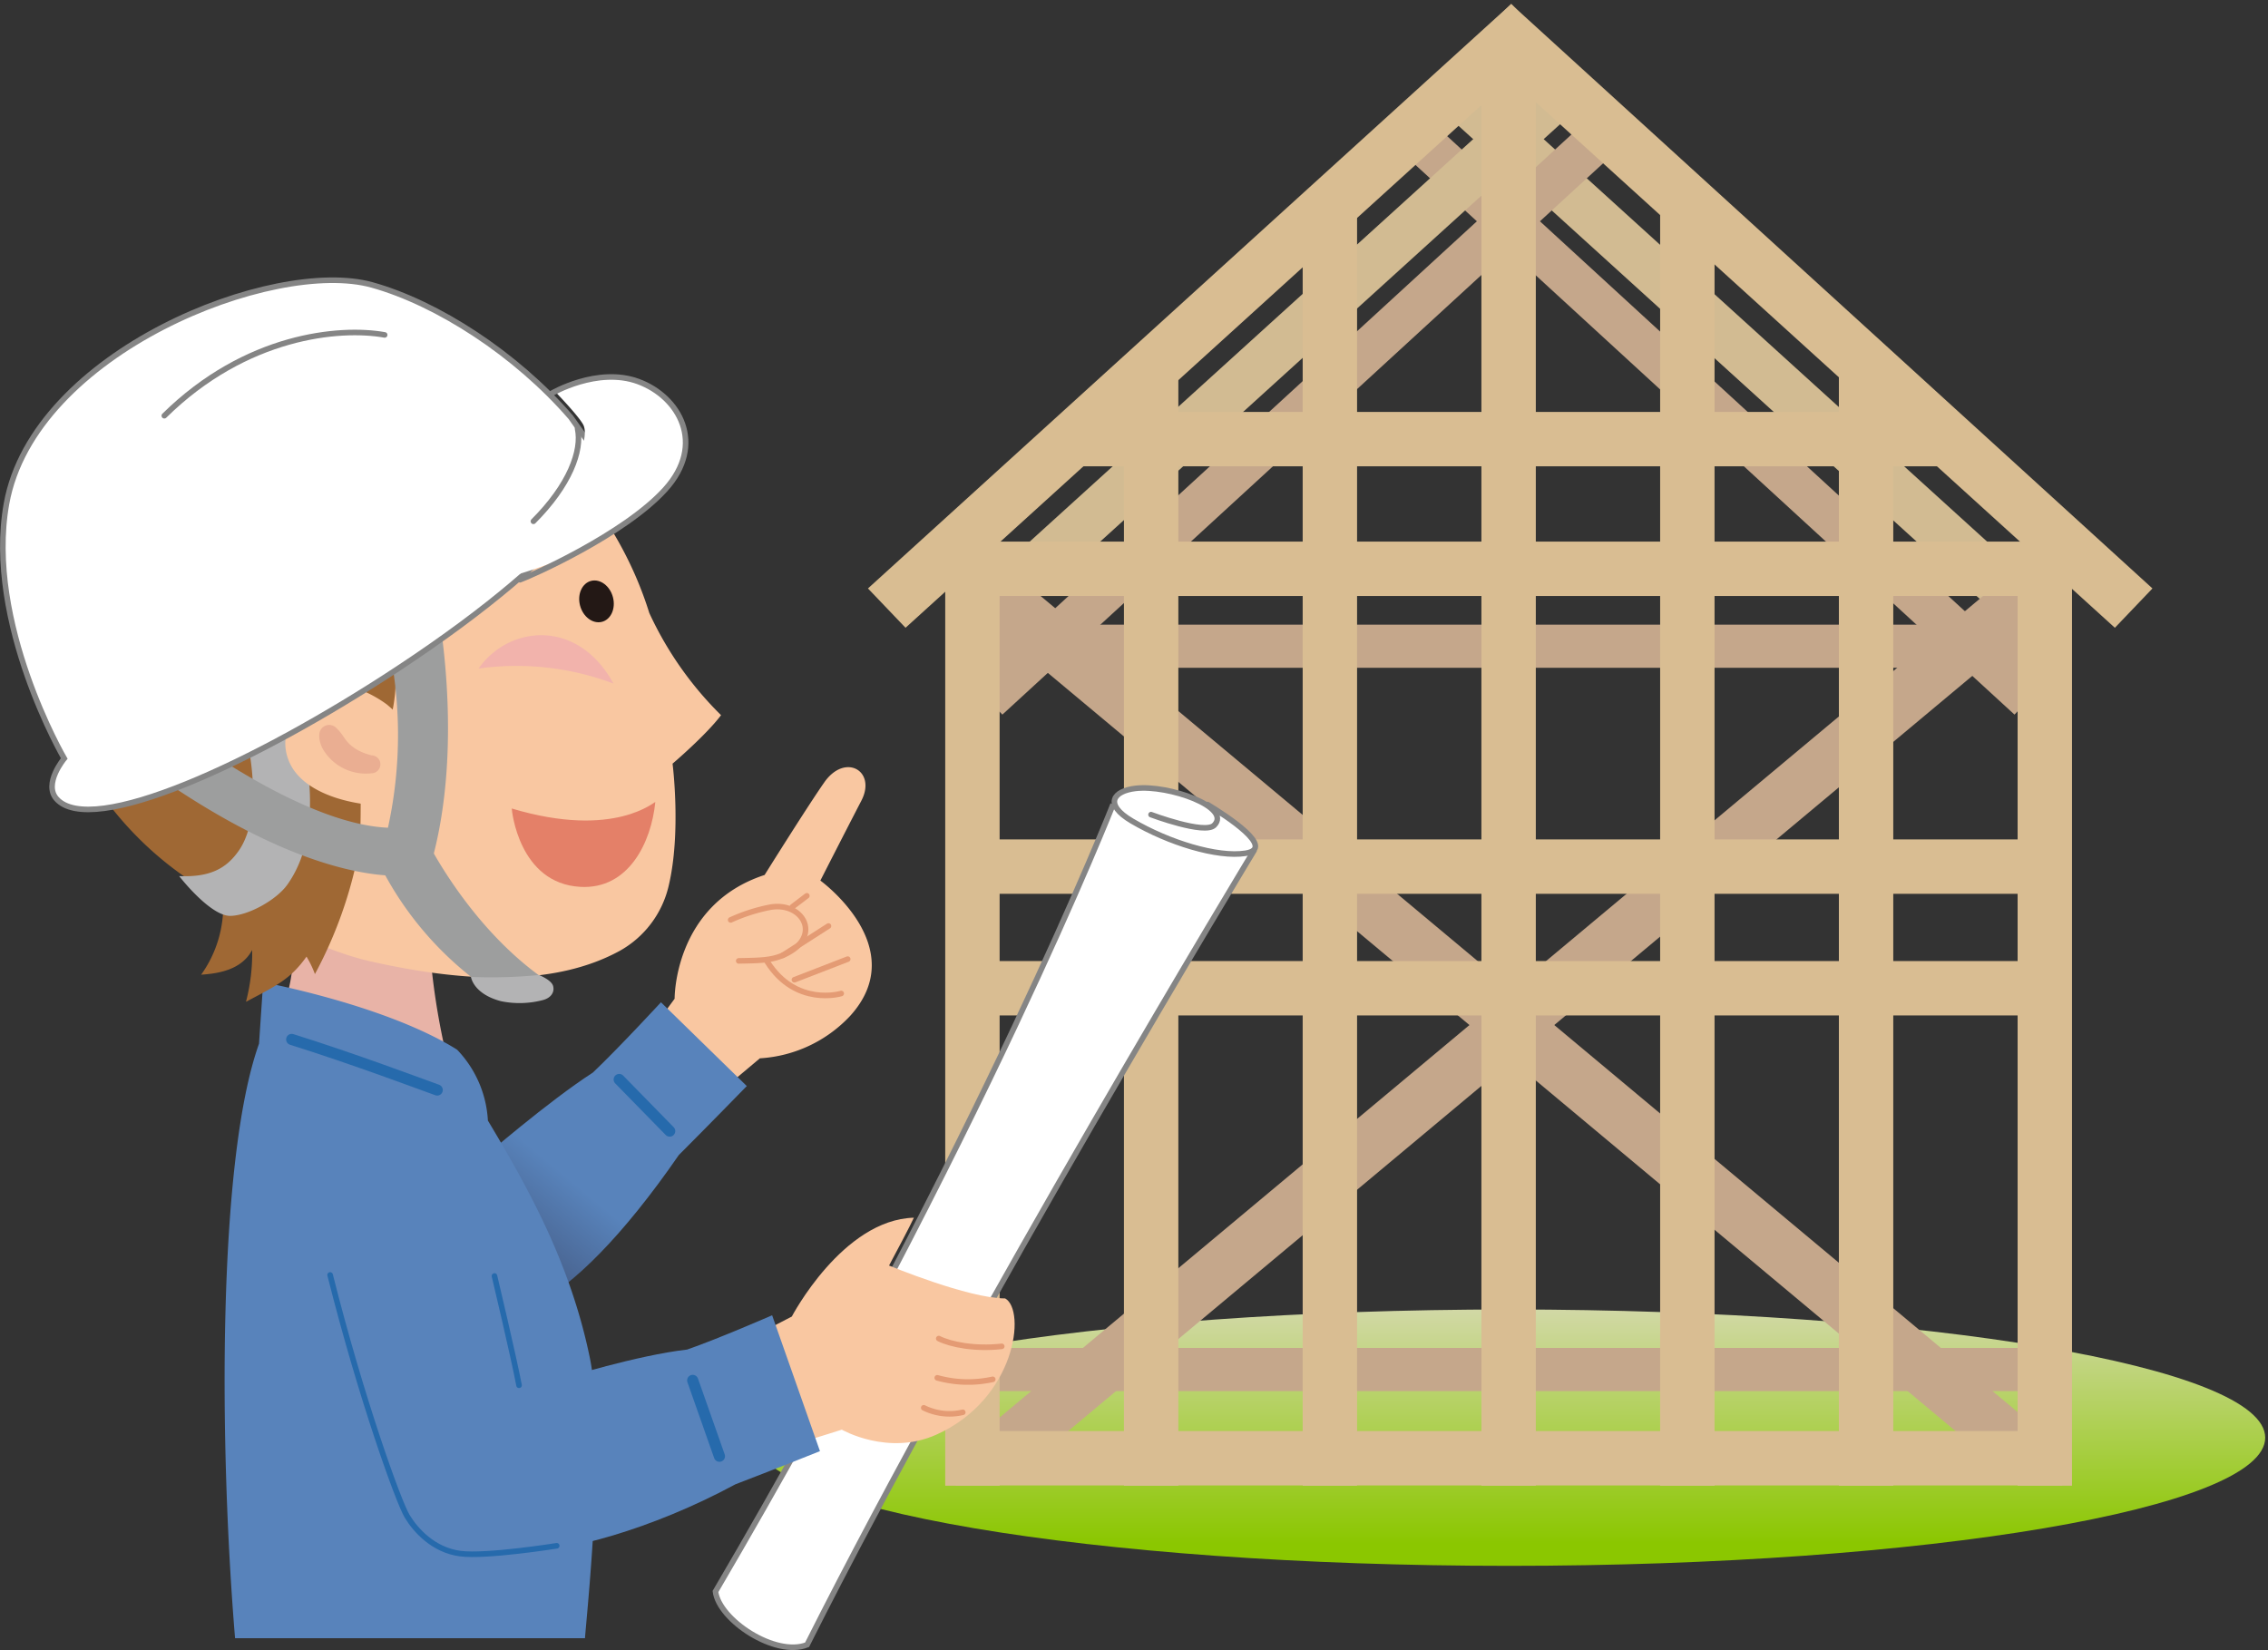 <svg xmlns="http://www.w3.org/2000/svg" xmlns:xlink="http://www.w3.org/1999/xlink" width="406.894" height="296.125" viewBox="0 0 406.894 296.125">
  <rect x="0" y="0" width="406.894" height="296.125" fill="#333333" stroke="none"/>
  <defs>
    <linearGradient id="linear-gradient" x1="0.498" y1="-0.035" x2="0.501" y2="0.912" gradientUnits="objectBoundingBox">
      <stop offset="0" stop-color="#d4d9ac"/>
      <stop offset="1" stop-color="#8bc700"/>
    </linearGradient>
    <linearGradient id="linear-gradient-2" x1="0.354" y1="0.705" x2="0.532" y2="0.516" gradientUnits="objectBoundingBox">
      <stop offset="0" stop-color="#47608b"/>
      <stop offset="1" stop-color="#5883bb"/>
    </linearGradient>
    <linearGradient id="linear-gradient-3" x1="36.209" y1="9.03" x2="36.209" y2="8.271" gradientUnits="objectBoundingBox">
      <stop offset="0" stop-color="#f9c7a8"/>
      <stop offset="0.468" stop-color="#f3c0a7"/>
      <stop offset="1" stop-color="#e8b3a7"/>
    </linearGradient>
  </defs>
  <g id="policy3_illust" transform="translate(-12.035 -23.712)">
    <g id="グループ_508" data-name="グループ 508" transform="translate(147.132 24.409)">
      <path id="パス_521" data-name="パス 521" d="M808.105,959.968c0,12.7-60.732,23-135.649,23s-135.648-10.3-135.648-23,60.732-23,135.648-23S808.105,947.267,808.105,959.968Z" transform="translate(-536.808 -702.708)" stroke="rgba(0,0,0,0)" stroke-width="1" fill="url(#linear-gradient)"/>
      <g id="グループ_507" data-name="グループ 507" transform="translate(20.62 0)">
        <path id="パス_522" data-name="パス 522" d="M1123.216,176.584l5.872-6.148L1028.463,79.1l-5.872,6.148Z" transform="translate(-918.506 -65.061)" fill="#d2bb92" stroke="rgba(0,0,0,0)" stroke-width="1"/>
        <path id="パス_523" data-name="パス 523" d="M1099.544,212.513l5.286-5.533L994.7,105.912l-5.284,5.533Z" transform="translate(-893.849 -84.99)" fill="#c5a78b" stroke="rgba(0,0,0,0)" stroke-width="1"/>
        <path id="パス_524" data-name="パス 524" d="M697.9,176.584l-5.872-6.148L792.656,79.1l5.873,6.148Z" transform="translate(-672.804 -65.061)" fill="#d2bb92" stroke="rgba(0,0,0,0)" stroke-width="1"/>
        <path id="パス_525" data-name="パス 525" d="M695.763,212.513l-5.286-5.533L800.6,105.912l5.285,5.533Z" transform="translate(-671.648 -84.99)" fill="#c5a78b" stroke="rgba(0,0,0,0)" stroke-width="1"/>
        <path id="パス_526" data-name="パス 526" d="M697.545,576.524l-6.431-7.34,189.492-158.3,6.431,7.341Z" transform="translate(-672.122 -311.676)" fill="#c5a78b" stroke="rgba(0,0,0,0)" stroke-width="1"/>
        <path id="パス_527" data-name="パス 527" d="M872.328,578.925l6.431-7.341L689.267,413.289l-6.431,7.341Z" transform="translate(-665.969 -313.46)" fill="#c5a78b" stroke="rgba(0,0,0,0)" stroke-width="1"/>
        <rect id="長方形_155" data-name="長方形 155" width="187.71" height="7.738" transform="translate(21.598 241.164)" fill="#c5a78b" stroke="rgba(0,0,0,0)" stroke-width="1"/>
        <rect id="長方形_156" data-name="長方形 156" width="187.71" height="7.739" transform="translate(21.598 111.384)" fill="#c5a78b" stroke="rgba(0,0,0,0)" stroke-width="1"/>
        <g id="グループ_506" data-name="グループ 506">
          <rect id="長方形_157" data-name="長方形 157" width="198.496" height="9.759" transform="translate(15.752 171.743)" fill="#d9bd92" stroke="rgba(0,0,0,0)" stroke-width="1"/>
          <rect id="長方形_158" data-name="長方形 158" width="198.496" height="9.759" transform="translate(15.752 149.918)" fill="#d9bd92" stroke="rgba(0,0,0,0)" stroke-width="1"/>
          <g id="グループ_505" data-name="グループ 505">
            <path id="パス_528" data-name="パス 528" d="M1305.443,463.619h-9.758V257.606l9.758,9.061Z" transform="translate(-1121.494 -197.743)" fill="#d9bd92" stroke="rgba(0,0,0,0)" stroke-width="1"/>
            <path id="パス_529" data-name="パス 529" d="M1180.531,381.5h-9.76V147.131l9.76,9.061Z" transform="translate(-1028.647 -115.627)" fill="#d9bd92" stroke="rgba(0,0,0,0)" stroke-width="1"/>
            <rect id="長方形_159" data-name="長方形 159" width="198.496" height="9.759" transform="translate(15.752 256.072)" fill="#d9bd92" stroke="rgba(0,0,0,0)" stroke-width="1"/>
            <path id="パス_530" data-name="パス 530" d="M895.248,309.616l9.258,9.759H733.232l12.035-9.759Z" transform="translate(-703.428 -236.401)" fill="#d9bd92" stroke="rgba(0,0,0,0)" stroke-width="1"/>
            <rect id="長方形_160" data-name="長方形 160" width="198.496" height="9.759" transform="translate(15.752 96.482)" fill="#d9bd92" stroke="rgba(0,0,0,0)" stroke-width="1"/>
            <rect id="長方形_161" data-name="長方形 161" width="9.759" height="166.308" transform="translate(206.256 99.569)" fill="#d9bd92" stroke="rgba(0,0,0,0)" stroke-width="1"/>
            <rect id="長方形_162" data-name="長方形 162" width="9.759" height="255.647" transform="translate(110.059 10.23)" fill="#d9bd92" stroke="rgba(0,0,0,0)" stroke-width="1"/>
            <path id="パス_531" data-name="パス 531" d="M930.71,381.5h-9.759V156.193l9.759-9.061Z" transform="translate(-842.958 -115.627)" fill="#d9bd92" stroke="rgba(0,0,0,0)" stroke-width="1"/>
            <path id="パス_532" data-name="パス 532" d="M805.8,463.619h-9.76V266.668l9.76-9.061Z" transform="translate(-750.114 -197.743)" fill="#d9bd92" stroke="rgba(0,0,0,0)" stroke-width="1"/>
            <rect id="長方形_163" data-name="長方形 163" width="9.759" height="166.308" transform="translate(13.862 99.569)" fill="#d9bd92" stroke="rgba(0,0,0,0)" stroke-width="1"/>
            <path id="パス_533" data-name="パス 533" d="M623.873,136.352l-6.741-7.057L732.554,24.409l6.823,7.1Z" transform="translate(-617.131 -24.409)" fill="#d9bd92" stroke="rgba(0,0,0,0)" stroke-width="1"/>
            <path id="パス_534" data-name="パス 534" d="M1154.131,136.46l6.741-7.057L1045.81,24.554l-7.183,7.065Z" transform="translate(-930.425 -24.516)" fill="#d9bd92" stroke="rgba(0,0,0,0)" stroke-width="1"/>
          </g>
        </g>
      </g>
    </g>
    <g id="グループ_527" data-name="グループ 527" transform="translate(12.551 73.992)">
      <g id="グループ_512" data-name="グループ 512" transform="translate(65.558 87.371)">
        <g id="グループ_511" data-name="グループ 511" transform="translate(44.474)">
          <g id="グループ_510" data-name="グループ 510">
            <path id="パス_535" data-name="パス 535" d="M466.964,610.148s-11.151,9.408-15.092,12.512l-10.692-9.568c2.513-2.71,10.484-13.633,10.484-13.633s-.18-16.887,16.143-22.207c0,0,7.564-12.118,10.708-16.619,3.735-5.345,9.423-2.06,6.654,3.284-3.279,6.33-7.358,14.341-7.358,14.341s16.526,11.968,5.332,24.294A24.117,24.117,0,0,1,466.964,610.148Z" transform="translate(-441.18 -557.909)" fill="#f9c7a1" stroke="rgba(0,0,0,0)" stroke-width="1"/>
            <g id="グループ_509" data-name="グループ 509" transform="translate(20.543 25.016)">
              <path id="パス_536" data-name="パス 536" d="M521.2,657.75a31.765,31.765,0,0,1,7.042-2.266c6.046-1.111,9.634,5.535,2.278,8.634-2.091.882-4.018.916-7.872.984" transform="translate(-521.204 -655.36)" fill="none" stroke="#e49b74" stroke-linecap="round" stroke-linejoin="round" stroke-width="1"/>
            </g>
            <path id="パス_537" data-name="パス 537" d="M560.066,699.659s-8.1,2.464-13.256-5.683" transform="translate(-519.694 -659.047)" fill="none" stroke="#e49b74" stroke-linecap="round" stroke-linejoin="round" stroke-width="1"/>
          </g>
          <line id="線_22" data-name="線 22" x1="9.559" y2="3.7" transform="translate(31.978 34.441)" fill="none" stroke="#e49b74" stroke-linecap="round" stroke-linejoin="round" stroke-width="1"/>
          <line id="線_23" data-name="線 23" x1="8.225" y2="5.274" transform="translate(29.862 28.5)" fill="none" stroke="#e49b74" stroke-linecap="round" stroke-linejoin="round" stroke-width="1"/>
          <line id="線_24" data-name="線 24" x1="2.591" y2="1.972" transform="translate(31.614 23.081)" fill="none" stroke="#e49b74" stroke-linecap="round" stroke-linejoin="round" stroke-width="1"/>
        </g>
        <path id="パス_538" data-name="パス 538" d="M288.568,750.118s11.585-10.045,19.669-15.271c4.732-4.5,12.2-12.6,12.2-12.6l15.4,15.033s-7.229,7.416-12.2,12.381c-10.129,14.684-19.04,23.391-25.718,26.773-12.992,6.581-27.88-7.958-29.964-14.2C267.012,759.4,288.568,750.118,288.568,750.118Z" transform="translate(-267.931 -680.062)" stroke="rgba(0,0,0,0)" stroke-width="1" fill="url(#linear-gradient-2)"/>
        <line id="線_25" data-name="線 25" x2="9.06" y2="9.258" transform="translate(45.013 56.04)" fill="none" stroke="#266aac" stroke-linecap="round" stroke-linejoin="round" stroke-width="2"/>
      </g>
      <path id="パス_539" data-name="パス 539" d="M210.806,646.492c2.574-7.718,1-24.773,1-24.773l24.436,11.864a127.673,127.673,0,0,0,2.917,22.071C230.848,655.654,213.417,648.807,210.806,646.492Z" transform="translate(-159.912 -517.967)" stroke="rgba(0,0,0,0)" stroke-width="1" fill="url(#linear-gradient-3)"/>
      <path id="パス_540" data-name="パス 540" d="M173.692,719.281l.747-11.022s22.043,4.088,34.787,12.092a19.916,19.916,0,0,1,5.529,12.726c7.436,12.393,14.83,25.821,18.271,42.472,2.909,14.073-.59,46.524-.851,50.4H169.395C166.54,791.514,166.218,740.211,173.692,719.281Z" transform="translate(-127.739 -582.292)" fill="#5883bb" stroke="rgba(0,0,0,0)" stroke-width="1"/>
      <path id="パス_541" data-name="パス 541" d="M240.511,757.29c-3.1-1.106-14.823-5.532-26.107-9.072" transform="translate(-162.587 -611.993)" fill="none" stroke="#266aac" stroke-linecap="round" stroke-linejoin="round" stroke-width="2"/>
      <g id="グループ_521" data-name="グループ 521" transform="translate(0)">
        <g id="グループ_520" data-name="グループ 520">
          <path id="パス_542" data-name="パス 542" d="M140.509,305.8c9.377,7.129,21.106,18.9,26.6,36.508a62.453,62.453,0,0,0,12.872,18.33c-2.708,3.606-8.7,8.7-8.7,8.7s1.594,12.455-.727,22.047a18.018,18.018,0,0,1-8.788,11.561c-11.261,6.133-26.78,5.9-44.607,1.884-10.286-2.317-22.534-9.288-32.693-16-7.446-4.919-13.708-13.126-16.668-18.471-6.892-12.452-2.123-33.791,5.521-42.154S134.328,301.1,140.509,305.8Z" transform="translate(-51.135 -282.597)" fill="#f9c7a1" stroke="rgba(0,0,0,0)" stroke-width="1"/>
          <path id="パス_543" data-name="パス 543" d="M86.874,346.428c7.065,9.7,13.621,21.794,14.177,36.717a27.4,27.4,0,0,1-.556,6.016s-5.736-3.22-6.626-3.234c-6-.1-8.425.367-9.074,1.564-3.418,6.3,10.488,8.911,10.025,16.99-.133,2.335.2,7.222-.815,11.98a77.442,77.442,0,0,1-7.432,20,18.172,18.172,0,0,0-1.509-3.133c-2.869,4.043-5.337,5.175-10.863,8.107a34.24,34.24,0,0,0,1.114-9.3c-1.917,3.593-6.067,4.228-9.156,4.435A21.191,21.191,0,0,0,70.1,423.225c-4.058-2.367-25-12.587-32.518-42.7-4.624-18.521,13.336-30.3,13.336-30.3S81.413,340.636,86.874,346.428Z" transform="translate(-30.589 -311.964)" fill="#9f6834" stroke="rgba(0,0,0,0)" stroke-width="1"/>
          <path id="パス_544" data-name="パス 544" d="M415.463,431.89c.523,2.033,2.27,3.359,3.9,2.963s2.535-2.362,2.016-4.4-2.275-3.357-3.9-2.963S414.941,429.858,415.463,431.89Z" transform="translate(-311.922 -373.549)" fill="#231815" stroke="rgba(0,0,0,0)" stroke-width="1"/>
          <path id="パス_545" data-name="パス 545" d="M345.028,471.659c5.325-7.667,17.7-9.156,24.2,2.7A49.392,49.392,0,0,0,345.028,471.659Z" transform="translate(-259.678 -401.986)" fill="#f2b3ac" stroke="rgba(0,0,0,0)" stroke-width="1"/>
          <g id="グループ_513" data-name="グループ 513" transform="translate(31.626 72.624)">
            <path id="パス_546" data-name="パス 546" d="M145.008,541.892c3.306-.114,8.236-2.922,10.142-5.595,3.89-5.456,5-13.259,3.313-23.192a69.687,69.687,0,0,0-3.425-12.644l-8.887,3.513,4.444-1.757-4.445,1.751c2.007,5.113,5.146,19.44.217,26.336-2.1,2.943-4.906,4.7-10.619,4.449C135.748,534.755,141.363,542.018,145.008,541.892Z" transform="translate(-135.748 -500.462)" fill="#b3b3b4" stroke="rgba(0,0,0,0)" stroke-width="1"/>
          </g>
          <g id="グループ_514" data-name="グループ 514" transform="translate(50.668 73.082)">
            <path id="パス_547" data-name="パス 547" d="M223.648,502.759c-6.519-2.532-16.356,4.724-13.066,12.706,2.649,6.45,13.419,8.693,21.674,7.88,1.959-.192,2.957-4.866,4.49-5.387a27.711,27.711,0,0,0-8.613-12.686A21.015,21.015,0,0,0,223.648,502.759Z" transform="translate(-209.927 -502.246)" fill="#f9c7a1" stroke="rgba(0,0,0,0)" stroke-width="1"/>
            <path id="パス_548" data-name="パス 548" d="M233.674,529.915a4.008,4.008,0,0,0,.13,1.609,5.536,5.536,0,0,0,.674,1.509,8.9,8.9,0,0,0,5.312,3.821,9.068,9.068,0,0,0,1.58.26c.264.024.532.026.8.023.134,0,.269-.007.407-.018l.212-.018.255-.028a1.609,1.609,0,1,0-.079-3.218c.023-.005-.011-.01-.021-.016l-.054-.016-.118-.033-.251-.072c-.17-.047-.34-.109-.509-.162a10.14,10.14,0,0,1-.978-.4,7.46,7.46,0,0,1-1.671-1.061,6.438,6.438,0,0,1-1.249-1.421c-.178-.268-.367-.536-.581-.814a7.8,7.8,0,0,0-.775-.872l-.092-.088a1.778,1.778,0,0,0-2.991,1.013Z" transform="translate(-227.553 -521.689)" fill="#eaae92" stroke="rgba(0,0,0,0)" stroke-width="1"/>
          </g>
          <g id="グループ_515" data-name="グループ 515" transform="translate(28.524 57.039)">
            <path id="パス_549" data-name="パス 549" d="M165.932,489.577a10.211,10.211,0,0,0,3.613-.831l2.223-.537.579-2.214c5.556-21.3.7-45.234.494-46.243l-8.754,7.233a77.825,77.825,0,0,1,.14,33.965c-4.634-.211-15.17-1.921-35.216-15.7l-5.345,7C145.963,487.579,160.1,489.576,165.932,489.577Z" transform="translate(-123.666 -439.752)" fill="#9d9e9e" stroke="rgba(0,0,0,0)" stroke-width="1"/>
          </g>
          <g id="グループ_516" data-name="グループ 516" transform="translate(66.84 100.063)">
            <path id="パス_550" data-name="パス 550" d="M303,632.54c-13.539-9.559-21.023-25.019-21.095-25.192l-8.982,3.228a59.761,59.761,0,0,0,20.856,24.4C296.626,636.922,304.037,633.272,303,632.54Z" transform="translate(-272.925 -607.348)" fill="#9d9e9e" stroke="rgba(0,0,0,0)" stroke-width="1"/>
          </g>
          <path id="パス_551" data-name="パス 551" d="M114.437,242.148C104.606,230.781,90.5,221.675,78.8,218.407c-17.64-4.929-60.728,12.03-65.6,39.246-3.822,21.383,10.358,45.715,10.358,45.715s-3.791,4.538-1.38,7.248c6.221,6.991,35.469-6.364,61.249-23.358,34.06-22.453,38.065-35.171,38.065-35.171Z" transform="translate(-12.551 -217.557)" fill="#fff" stroke="#858585" stroke-miterlimit="10" stroke-width="1"/>
          <path id="パス_552" data-name="パス 552" d="M381.457,286.859a22.289,22.289,0,0,0-14.839,1.9s4.031,4.164,4.928,5.8c.947,1.734-.512,5.334-1.418,7.9-2.321,2.824-8.617,9.088-14.394,11.788l-.254,8.4s13.536-3.157,21.274-8.785c3.6-2.622,9.336-6.125,12.471-12.4C392.276,291.6,381.457,286.859,381.457,286.859Z" transform="translate(-267.447 -268.675)" fill="#fff" stroke="rgba(0,0,0,0)" stroke-width="1"/>
          <path id="パス_553" data-name="パス 553" d="M164.908,254.521c-8.062-1.437-24.875.052-39.53,14.5" transform="translate(-96.414 -244.71)" fill="none" stroke="#858585" stroke-linecap="round" stroke-linejoin="round" stroke-width="1"/>
          <path id="パス_554" data-name="パス 554" d="M351.869,703.185s2.219.869,2.528,1.95-.328,2.143-1.8,2.538a16.465,16.465,0,0,1-7.541.21c-5-1.311-5.391-4.358-5.391-4.358A88.375,88.375,0,0,0,351.869,703.185Z" transform="translate(-255.688 -578.52)" fill="#b3b3b4" stroke="rgba(0,0,0,0)" stroke-width="1"/>
          <g id="グループ_519" data-name="グループ 519" transform="translate(91.297 93.636)">
            <g id="グループ_518" data-name="グループ 518">
              <g id="グループ_517" data-name="グループ 517">
                <path id="パス_555" data-name="パス 555" d="M393.946,582.325c-.707,7.167-4.754,15.7-13.46,15.2-11.033-.621-12.29-13.749-12.29-14.058C386.793,589.038,393.976,582.015,393.946,582.325Z" transform="translate(-368.196 -582.315)" fill="#e48068" stroke="rgba(0,0,0,0)" stroke-width="1"/>
              </g>
            </g>
          </g>
        </g>
        <path id="パス_556" data-name="パス 556" d="M379.62,288.13s8.211-4.846,15.571-2.131,12.175,11.245,4.814,19.361-24.16,15.536-26.048,16.2" transform="translate(-281.182 -267.815)" fill="none" stroke="#858585" stroke-linecap="round" stroke-linejoin="round" stroke-width="1"/>
        <path id="パス_557" data-name="パス 557" d="M391.252,321.241c.876,3.988-1.472,10.194-7.918,16.64" transform="translate(-288.151 -294.625)" fill="none" stroke="#858585" stroke-linecap="round" stroke-linejoin="round" stroke-width="1"/>
      </g>
      <g id="グループ_523" data-name="グループ 523" transform="translate(127.844 91.104)">
        <path id="パス_558" data-name="パス 558" d="M789.218,575.045c-.967-2.355,8.721-2.9,13.176-1.177s13.488,8.121,12.3,9.473-11.424.514-13.236-.3S791,579.4,789.218,575.045Z" transform="translate(-717.634 -572.755)" fill="#fff" stroke="rgba(0,0,0,0)" stroke-width="1"/>
        <g id="グループ_522" data-name="グループ 522">
          <path id="パス_559" data-name="パス 559" d="M607.268,592.02S556.895,675.2,527,734.672c-5.669,2.26-15.8-4.427-16.437-9.551,48.007-81.916,71.333-141.246,71.333-141.246" transform="translate(-510.561 -580.943)" fill="#fff" stroke="#858585" stroke-miterlimit="10" stroke-width="1"/>
          <path id="パス_560" data-name="パス 560" d="M806.064,575.424c3.268,1.989,12.415,7.867,6.8,8.744-5.043.786-13.779-1.908-20.364-5.786-5.117-3.014-3.331-5.4.663-5.858,5.957-.677,17.306,3.378,14.1,6.61-1.7,1.723-11.339-1.9-11.339-1.9" transform="translate(-717.782 -572.449)" fill="none" stroke="#858585" stroke-linecap="round" stroke-linejoin="round" stroke-width="1"/>
        </g>
      </g>
      <g id="グループ_525" data-name="グループ 525" transform="translate(77.335 168.21)">
        <g id="グループ_524" data-name="グループ 524" transform="translate(0 0)">
          <path id="パス_561" data-name="パス 561" d="M532.5,910.845s-13.312,4.253-17.9,5.3l-5.023-18.566c3.178-1.378,13.949-7.028,13.949-7.028s9.111-17.387,21.9-17.737c-.784,1.7-3.067,5.979-4.455,8.585,0,0,14.219,5.9,20.836,5.9,3.782,2.127,1.9,18.051-12.346,24.443C540.794,915.631,532.5,910.845,532.5,910.845Z" transform="translate(-459.322 -872.815)" fill="#f9c7a1" stroke="rgba(0,0,0,0)" stroke-width="1"/>
          <path id="パス_562" data-name="パス 562" d="M337.069,952.3s13.148-4.113,22.17-5.149c5.779-2.014,15.239-6.15,15.239-6.15l8.584,24.382s-9.012,3.6-15.158,5.943c-15.447,8.341-30.623,12.12-37.753,12.064-13.873-.106-16.612-20.622-16.326-27.746C313.953,952.4,337.069,952.3,337.069,952.3Z" transform="translate(-313.805 -923.495)" fill="#5883bb" stroke="rgba(0,0,0,0)" stroke-width="1"/>
        </g>
        <line id="線_26" data-name="線 26" x2="4.793" y2="13.605" transform="translate(46.426 29.193)" fill="none" stroke="#266aac" stroke-linecap="round" stroke-linejoin="round" stroke-width="2"/>
        <path id="パス_563" data-name="パス 563" d="M666.613,957.282c2.152,1.076,6.456,1.936,11.3,1.4" transform="translate(-576.044 -935.598)" fill="none" stroke="#e49b74" stroke-linecap="round" stroke-linejoin="round" stroke-width="1"/>
        <path id="パス_564" data-name="パス 564" d="M665.565,984.732a20.576,20.576,0,0,0,9.953.269" transform="translate(-575.265 -956.002)" fill="none" stroke="#e49b74" stroke-linecap="round" stroke-linejoin="round" stroke-width="1"/>
        <path id="パス_565" data-name="パス 565" d="M656.134,1005.69a10.416,10.416,0,0,0,6.994.807" transform="translate(-568.255 -971.58)" fill="none" stroke="#e49b74" stroke-linecap="round" stroke-linejoin="round" stroke-width="1"/>
      </g>
      <g id="グループ_526" data-name="グループ 526" transform="translate(58.709 178.483)">
        <path id="パス_566" data-name="パス 566" d="M241.248,912.832c5.624,22.363,12.289,40.744,13.809,43.276s4.708,6.074,9.509,6.719c4.665.626,17.339-1.4,17.339-1.4" transform="translate(-241.248 -912.832)" fill="none" stroke="#266aac" stroke-linecap="round" stroke-linejoin="round" stroke-width="1"/>
        <path id="パス_567" data-name="パス 567" d="M356.112,913.552s3.48,14.66,4.408,19.61" transform="translate(-326.625 -913.367)" fill="none" stroke="#266aac" stroke-linecap="round" stroke-linejoin="round" stroke-width="1"/>
      </g>
    </g>
  </g>
</svg>
